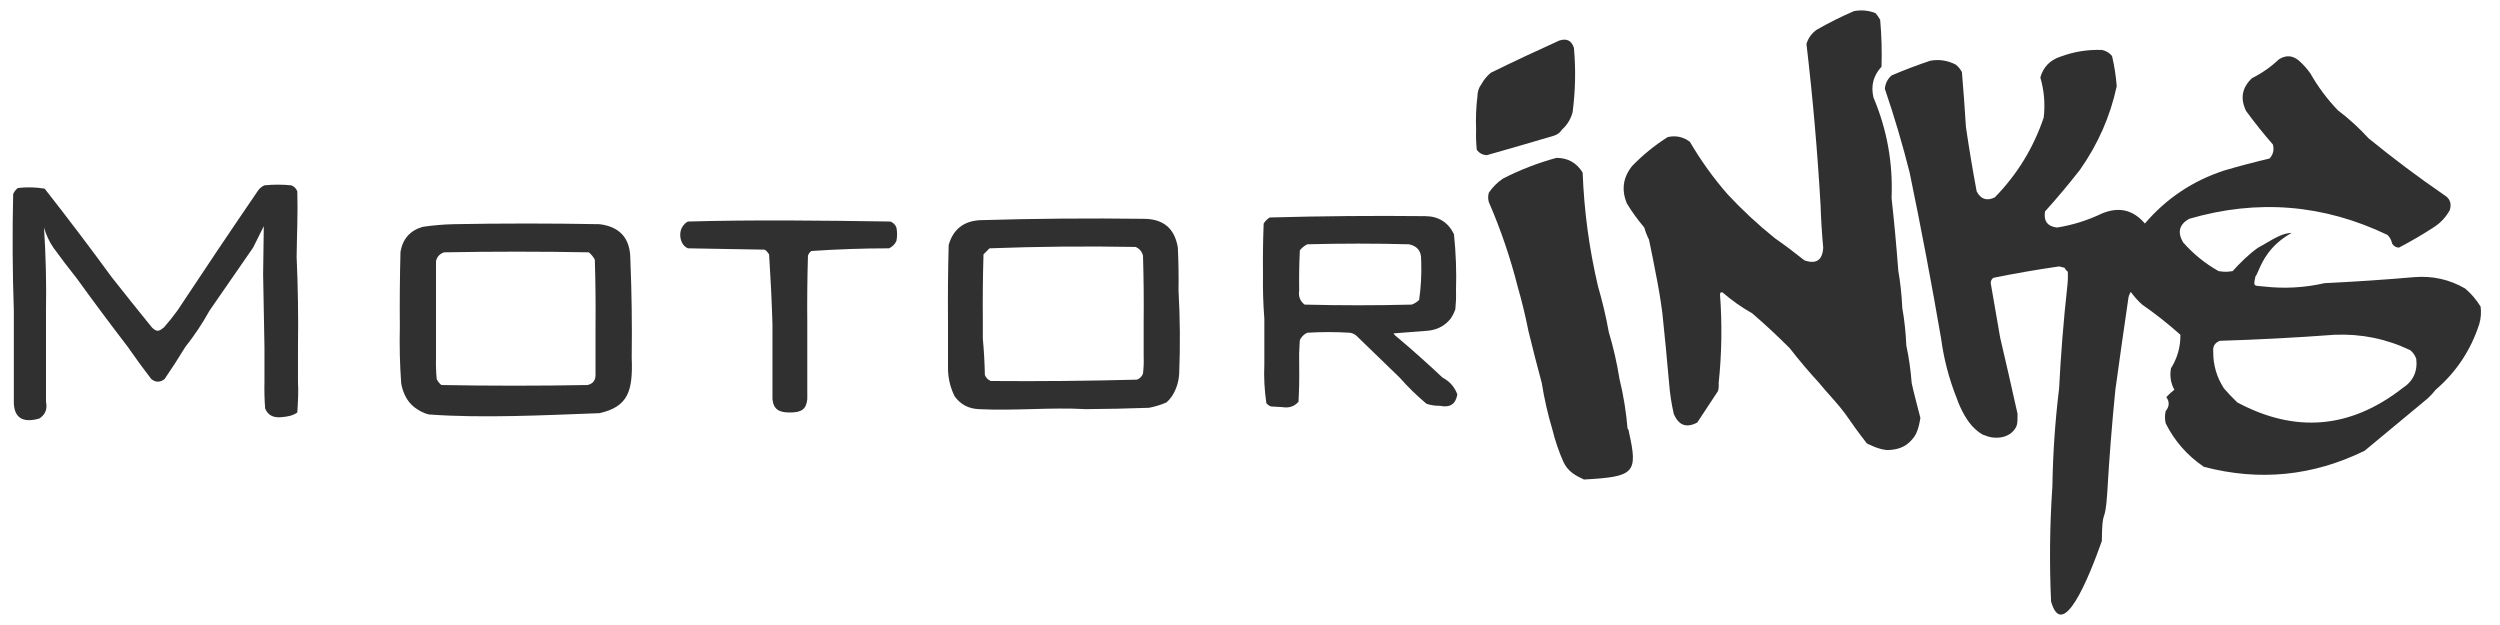 <svg width="120" height="30" viewBox="0 0 120 30" fill="none" xmlns="http://www.w3.org/2000/svg">
<path d="M89.927 4.682C90.578 6.221 90.867 7.829 90.795 9.507C90.922 10.653 91.029 11.812 91.117 12.981C91.218 13.568 91.282 14.168 91.31 14.782C91.414 15.369 91.478 15.97 91.503 16.583C91.629 17.169 91.715 17.77 91.76 18.385C91.797 18.6 92.178 20.057 92.178 20.057C92.178 20.057 92.104 20.658 91.889 20.958C91.574 21.396 91.205 21.574 90.667 21.601C90.234 21.623 89.605 21.28 89.605 21.28C89.605 21.28 89.102 20.634 88.801 20.186C88.473 19.698 88.158 19.345 87.845 18.993L87.845 18.993C87.671 18.797 87.497 18.602 87.321 18.385C86.824 17.845 86.352 17.287 85.906 16.712C85.323 16.129 84.723 15.571 84.105 15.039C83.601 14.755 83.129 14.423 82.689 14.042C82.604 14.008 82.562 14.04 82.561 14.139C82.666 15.56 82.645 16.975 82.496 18.385C82.507 18.515 82.496 18.644 82.464 18.771C82.298 19.023 82.132 19.275 81.966 19.526C81.799 19.779 81.633 20.03 81.467 20.282C80.947 20.558 80.571 20.419 80.341 19.864C80.229 19.377 80.154 18.884 80.116 18.385C80.019 17.268 79.912 16.153 79.794 15.039C79.711 14.393 79.604 13.75 79.473 13.109C79.372 12.572 79.265 12.036 79.151 11.501C79.059 11.322 78.984 11.129 78.926 10.922C78.616 10.559 78.337 10.173 78.089 9.764C77.819 9.11 77.905 8.51 78.347 7.963C78.862 7.432 79.43 6.971 80.052 6.579C80.441 6.493 80.795 6.568 81.113 6.805C81.635 7.698 82.235 8.534 82.914 9.314C83.63 10.084 84.391 10.791 85.198 11.437C85.68 11.774 86.152 12.128 86.614 12.498C87.181 12.692 87.481 12.488 87.514 11.887C87.451 11.202 87.409 10.516 87.386 9.828C87.237 7.246 87.012 4.673 86.71 2.108C86.794 1.831 86.955 1.606 87.193 1.433C87.778 1.097 88.378 0.797 88.994 0.532C89.349 0.468 89.692 0.5 90.023 0.629C90.111 0.727 90.186 0.834 90.248 0.95C90.315 1.7 90.337 2.451 90.313 3.202C89.922 3.623 89.793 4.117 89.927 4.682Z" fill="#303030"/>
<path fill-rule="evenodd" clip-rule="evenodd" d="M69.889 14.002C69.897 14.284 69.886 14.565 69.856 14.846C69.798 15.011 69.722 15.161 69.63 15.296L69.63 15.296C69.595 15.339 69.559 15.38 69.522 15.418C69.259 15.685 68.931 15.838 68.537 15.875L66.864 16.004C66.907 16.004 66.928 16.025 66.928 16.068C66.978 16.11 67.027 16.151 67.077 16.193C67.817 16.818 68.54 17.463 69.244 18.127C69.287 18.149 69.328 18.173 69.367 18.198C69.643 18.375 69.838 18.619 69.952 18.931C69.876 19.399 69.597 19.581 69.116 19.478C68.894 19.483 68.679 19.451 68.472 19.381C68.011 18.995 67.582 18.577 67.186 18.127C66.497 17.462 65.81 16.797 65.127 16.133L65.127 16.133C65.038 16.049 64.931 15.995 64.805 15.972L64.805 15.972C64.119 15.929 63.433 15.929 62.747 15.972C62.727 15.981 62.707 15.991 62.688 16.002C62.557 16.077 62.459 16.185 62.393 16.326C62.389 16.374 62.385 16.422 62.382 16.47C62.358 16.808 62.351 17.145 62.361 17.484C62.361 17.521 62.362 17.559 62.362 17.596C62.37 18.159 62.359 18.722 62.328 19.285C62.127 19.511 61.869 19.596 61.556 19.542C61.465 19.537 61.374 19.532 61.283 19.526L61.282 19.526L61.282 19.526L61.282 19.526L61.272 19.526C61.185 19.52 61.097 19.515 61.01 19.51C60.918 19.48 60.843 19.427 60.785 19.349C60.693 18.733 60.661 18.111 60.688 17.484L60.688 15.296C60.633 14.59 60.612 13.882 60.624 13.173C60.613 12.358 60.624 11.543 60.656 10.729C60.731 10.611 60.827 10.514 60.945 10.439C63.432 10.37 65.92 10.349 68.408 10.375C69.052 10.38 69.513 10.67 69.791 11.243C69.884 12.139 69.917 13.04 69.888 13.945V13.945C69.888 13.964 69.889 13.983 69.889 14.002ZM62.618 14.621C62.401 14.447 62.316 14.222 62.361 13.945C62.35 13.302 62.361 12.658 62.393 12.015C62.492 11.894 62.61 11.798 62.747 11.726C64.376 11.683 66.006 11.683 67.636 11.726C68.034 11.812 68.227 12.059 68.215 12.466C68.217 12.506 68.218 12.547 68.219 12.587C68.238 13.194 68.204 13.797 68.118 14.396C68.017 14.495 67.899 14.57 67.765 14.621C66.049 14.664 64.334 14.664 62.618 14.621Z" fill="#303030"/>
<path fill-rule="evenodd" clip-rule="evenodd" d="M56.537 11.886C56.569 12.572 56.58 13.259 56.569 13.945C56.644 15.264 56.654 16.593 56.601 17.934C56.577 18.339 56.459 18.703 56.247 19.027C56.175 19.132 56.089 19.229 55.99 19.317C55.721 19.433 55.442 19.518 55.154 19.574C54.145 19.61 53.137 19.632 52.13 19.639C51.258 19.59 50.389 19.613 49.52 19.637C48.675 19.659 47.831 19.682 46.983 19.639C46.491 19.618 46.105 19.414 45.825 19.027C45.603 18.584 45.496 18.112 45.504 17.612V15.425C45.493 14.202 45.504 12.98 45.536 11.758C45.752 11.006 46.256 10.609 47.047 10.568C49.663 10.49 52.28 10.469 54.896 10.503C55.84 10.504 56.387 10.965 56.537 11.886ZM47.176 15.425L47.176 16.261C47.23 16.829 47.262 17.408 47.273 17.998C47.326 18.137 47.423 18.234 47.562 18.288C49.9 18.307 52.237 18.285 54.575 18.223C54.714 18.17 54.81 18.073 54.864 17.934C54.896 17.656 54.907 17.377 54.896 17.098V15.425C54.907 14.374 54.896 13.323 54.864 12.273C54.813 12.074 54.696 11.935 54.51 11.854C52.172 11.811 49.835 11.832 47.498 11.919L47.208 12.208C47.176 13.28 47.166 14.352 47.176 15.425Z" fill="#303030"/>
<path d="M36.917 12.209C36.99 13.329 37.044 14.444 37.078 15.554V19.157C37.128 19.657 37.399 19.8 37.914 19.8C38.461 19.8 38.703 19.653 38.75 19.157V15.554C38.739 14.46 38.75 13.367 38.782 12.273C38.812 12.181 38.866 12.106 38.943 12.048C40.181 11.964 41.425 11.921 42.675 11.919C42.835 11.844 42.953 11.726 43.028 11.565C43.071 11.351 43.071 11.136 43.028 10.922C42.975 10.783 42.878 10.686 42.739 10.633C39.5 10.587 36.262 10.544 33.025 10.633C32.91 10.683 32.814 10.783 32.735 10.922C32.558 11.233 32.659 11.779 33.025 11.919C33.645 11.93 34.265 11.941 34.885 11.952C35.487 11.962 36.09 11.973 36.691 11.983C36.784 12.014 36.859 12.131 36.917 12.209Z" fill="#303030"/>
<path d="M14.238 12.337C14.249 11.286 14.303 10.236 14.271 9.185C14.217 9.046 14.12 8.949 13.981 8.895C13.552 8.853 13.123 8.853 12.694 8.895C12.579 8.946 12.483 9.021 12.405 9.121C11.09 11.043 9.793 12.973 8.513 14.911C8.314 15.185 8.1 15.453 7.869 15.715C7.864 15.719 7.858 15.723 7.853 15.727C7.846 15.732 7.84 15.737 7.834 15.742L7.832 15.743L7.832 15.743C7.725 15.824 7.656 15.877 7.564 15.876C7.473 15.874 7.387 15.811 7.29 15.715C6.638 14.912 5.995 14.108 5.36 13.302C4.314 11.87 3.242 10.455 2.144 9.056C1.718 8.984 1.289 8.973 0.857 9.024C0.757 9.102 0.682 9.199 0.632 9.314C0.589 11.18 0.599 13.045 0.664 14.911V19.157C0.626 20.019 1.033 20.33 1.886 20.09C2.176 19.904 2.283 19.636 2.208 19.285V14.911C2.231 13.576 2.199 12.247 2.112 10.922C2.21 11.269 2.36 11.591 2.562 11.887C2.928 12.392 3.304 12.885 3.688 13.367C4.488 14.474 5.303 15.568 6.132 16.648C6.494 17.17 6.869 17.685 7.258 18.192C7.473 18.363 7.687 18.363 7.902 18.192C8.248 17.684 8.581 17.17 8.899 16.648C9.332 16.102 9.718 15.523 10.057 14.911C10.752 13.907 11.449 12.899 12.148 11.887C12.23 11.721 12.313 11.556 12.396 11.39L12.405 11.371C12.491 11.2 12.577 11.029 12.662 10.858C12.649 11.629 12.638 12.401 12.63 13.174C12.649 14.332 12.67 15.49 12.694 16.648V18.32C12.684 18.75 12.694 19.179 12.727 19.607C12.868 19.953 13.145 20.057 13.499 20.025C13.82 19.996 14.042 19.958 14.271 19.8C14.303 19.285 14.331 18.821 14.303 18.32V16.648C14.324 15.2 14.303 13.763 14.238 12.337Z" fill="#303030"/>
<path fill-rule="evenodd" clip-rule="evenodd" d="M28.778 10.761C29.769 10.885 30.262 11.453 30.257 12.466C30.322 14.02 30.343 15.585 30.322 17.162C30.386 18.77 30.155 19.518 28.778 19.832C26.084 19.931 23.176 20.08 20.607 19.896C20.32 19.847 19.94 19.619 19.739 19.413C19.481 19.15 19.309 18.751 19.256 18.384C19.192 17.495 19.171 16.594 19.192 15.682C19.181 14.481 19.192 13.28 19.224 12.079C19.335 11.46 19.688 11.063 20.286 10.889C20.776 10.816 21.269 10.773 21.765 10.761C24.103 10.718 26.44 10.718 28.778 10.761ZM28.552 12.466C28.585 13.537 28.595 14.61 28.585 15.682V17.998C28.587 18.262 28.458 18.423 28.199 18.481C25.861 18.524 23.524 18.524 21.186 18.481C21.087 18.403 21.012 18.306 20.961 18.191C20.929 17.849 20.918 17.506 20.929 17.162V12.53C20.978 12.322 21.107 12.182 21.315 12.112C23.631 12.069 25.947 12.069 28.263 12.112C28.384 12.211 28.48 12.329 28.552 12.466Z" fill="#303030"/>
<path d="M71.11 4.038C71.222 3.829 71.372 3.647 71.56 3.492C72.646 2.959 73.74 2.445 74.841 1.948C75.202 1.828 75.438 1.946 75.549 2.301C75.642 3.325 75.62 4.354 75.485 5.389C75.394 5.722 75.222 6.001 74.97 6.226C74.88 6.368 74.752 6.464 74.584 6.515C73.513 6.833 72.441 7.144 71.367 7.448C71.166 7.439 71.005 7.353 70.885 7.191C70.853 6.87 70.842 6.548 70.853 6.226C70.831 5.678 70.853 5.142 70.917 4.617C70.919 4.398 70.983 4.205 71.11 4.038Z" fill="#303030"/>
<path d="M76.707 13.753C76.283 11.956 76.037 10.133 75.967 8.284C75.681 7.816 75.263 7.58 74.713 7.577C73.824 7.817 72.967 8.149 72.139 8.574C71.871 8.756 71.646 8.981 71.464 9.249C71.421 9.399 71.421 9.55 71.464 9.7C72.034 11.014 72.495 12.365 72.847 13.753C73.048 14.452 73.22 15.16 73.362 15.876C73.567 16.721 73.782 17.558 74.005 18.385C74.126 19.147 74.298 19.898 74.52 20.636C74.647 21.155 74.818 21.659 75.034 22.148C75.25 22.637 75.644 22.838 76.031 23.017C78.444 22.882 78.637 22.727 78.187 20.733C78.185 20.664 78.163 20.61 78.122 20.572C78.055 19.761 77.926 18.967 77.736 18.192C77.613 17.422 77.442 16.672 77.222 15.94C77.087 15.194 76.915 14.465 76.707 13.753Z" fill="#303030"/>
<path fill-rule="evenodd" clip-rule="evenodd" d="M108.679 13.753C108.613 13.746 108.556 13.742 108.506 13.738C108.351 13.726 108.268 13.719 108.231 13.674C108.188 13.621 108.21 13.515 108.258 13.284L108.261 13.271C108.307 13.216 108.35 13.116 108.407 12.986C108.596 12.551 108.934 11.774 109.998 11.18C109.607 11.18 109.189 11.426 108.778 11.667C108.647 11.744 108.518 11.82 108.39 11.887C107.987 12.161 107.494 12.644 107.168 13.013C106.889 13.056 106.771 13.056 106.492 13.013C105.848 12.652 105.279 12.191 104.787 11.63C104.506 11.148 104.603 10.773 105.077 10.504C108.354 9.547 111.527 9.804 114.598 11.276C114.715 11.392 114.79 11.531 114.823 11.694C114.899 11.814 115.007 11.878 115.145 11.887C115.727 11.585 116.296 11.252 116.85 10.89C117.162 10.683 117.409 10.415 117.59 10.086C117.691 9.762 117.594 9.516 117.3 9.346C116.063 8.495 114.862 7.595 113.697 6.644C113.243 6.147 112.75 5.696 112.218 5.293C111.704 4.758 111.264 4.168 110.899 3.524C110.741 3.301 110.558 3.098 110.352 2.913C110.045 2.654 109.723 2.633 109.387 2.849C109.003 3.212 108.575 3.513 108.1 3.749C107.617 4.197 107.52 4.723 107.811 5.326C108.216 5.88 108.644 6.416 109.098 6.934C109.168 7.192 109.114 7.417 108.937 7.609C108.203 7.782 107.474 7.975 106.749 8.188C105.242 8.684 103.977 9.531 102.954 10.729C102.392 10.07 101.706 9.909 100.895 10.247C100.209 10.576 99.49 10.801 98.74 10.922C98.281 10.87 98.088 10.613 98.161 10.15C98.743 9.505 99.3 8.84 99.834 8.156C100.703 6.923 101.293 5.583 101.603 4.135C101.565 3.646 101.49 3.163 101.378 2.688C101.252 2.534 101.091 2.437 100.895 2.398C100.211 2.372 99.546 2.479 98.901 2.72C98.4 2.884 98.079 3.216 97.936 3.717C98.12 4.347 98.174 4.99 98.097 5.647C97.603 7.105 96.82 8.381 95.749 9.475C95.365 9.66 95.076 9.563 94.88 9.186C94.688 8.161 94.516 7.131 94.365 6.098C94.31 5.216 94.246 4.336 94.172 3.46C94.1 3.323 94.004 3.205 93.883 3.106C93.498 2.903 93.091 2.839 92.66 2.913C92.029 3.123 91.407 3.359 90.795 3.621C90.602 3.792 90.494 4.007 90.473 4.264C90.925 5.587 91.321 6.927 91.663 8.285C92.212 10.936 92.716 13.595 93.175 16.262C93.305 17.236 93.552 18.179 93.915 19.093C94.107 19.65 94.43 20.251 94.784 20.573C95.137 20.894 95.266 20.894 95.266 20.894C95.684 21.087 96.343 21.069 96.681 20.637C96.84 20.434 96.841 20.282 96.841 19.984C96.842 19.959 96.842 19.934 96.842 19.907C96.842 19.893 96.842 19.879 96.842 19.865C96.569 18.633 96.291 17.41 96.006 16.198C95.853 15.331 95.703 14.462 95.555 13.592C95.552 13.482 95.595 13.396 95.684 13.335C96.73 13.122 97.781 12.94 98.837 12.788L98.965 12.82C99.008 12.831 99.051 12.842 99.094 12.852C99.135 12.926 99.189 12.991 99.255 13.046C99.266 13.302 99.255 13.56 99.222 13.818C99.047 15.421 98.919 17.03 98.837 18.642C98.647 20.193 98.54 21.758 98.515 23.339C98.389 25.176 98.368 27.02 98.451 28.872C99.005 30.822 100.249 27.775 100.888 25.971C100.907 24.21 101.043 25.353 101.152 23.596C101.246 21.964 101.375 20.334 101.538 18.707C101.735 17.272 101.939 15.835 102.15 14.396C102.161 14.254 102.204 14.125 102.278 14.011C102.437 14.233 102.619 14.437 102.825 14.622C103.465 15.066 104.076 15.548 104.659 16.069C104.667 16.645 104.517 17.181 104.208 17.677C104.139 18.043 104.194 18.386 104.369 18.707C104.234 18.81 104.105 18.928 103.983 19.061C104.145 19.285 104.134 19.51 103.951 19.736C103.908 19.929 103.908 20.122 103.951 20.315C104.378 21.171 104.989 21.868 105.784 22.406C108.45 23.109 111.023 22.852 113.504 21.634C114.012 21.213 114.519 20.793 115.026 20.372C115.526 19.956 116.027 19.541 116.528 19.125C116.67 18.994 116.799 18.855 116.914 18.707C117.904 17.856 118.6 16.805 119.005 15.555C119.085 15.279 119.107 15.001 119.069 14.718C118.871 14.391 118.624 14.101 118.329 13.85C117.575 13.413 116.761 13.231 115.885 13.303C114.45 13.427 113.013 13.523 111.574 13.592C110.615 13.811 109.65 13.864 108.679 13.753ZM115.306 18.642C115.826 18.309 116.051 17.838 115.981 17.227C115.925 17.06 115.828 16.92 115.692 16.809C114.545 16.262 113.333 16.015 112.057 16.069C110.225 16.206 108.392 16.302 106.556 16.359C106.316 16.449 106.209 16.62 106.235 16.873C106.229 17.516 106.401 18.106 106.749 18.642C106.949 18.874 107.163 19.1 107.393 19.318C110.176 20.803 112.814 20.578 115.306 18.642Z" fill="#303030"/>
</svg>
